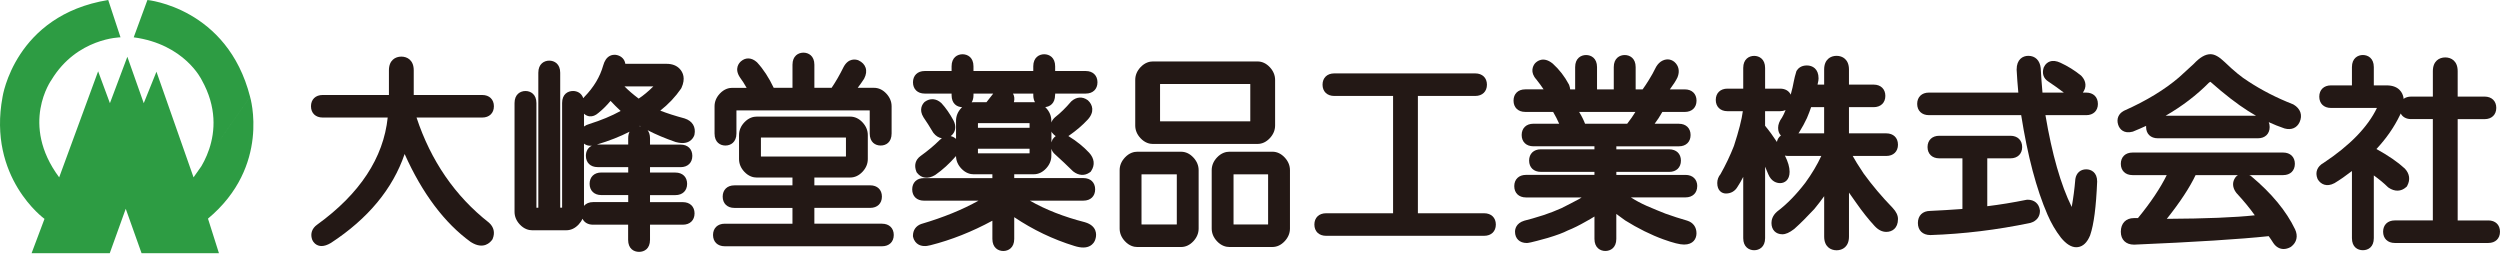 <svg width="244" height="25" viewBox="0 0 244 25" fill="none" xmlns="http://www.w3.org/2000/svg">
<path d="M48.205 10.371C48.205 9.703 47.757 9.271 47.066 9.271H40.381V6.861C40.381 5.876 39.754 5.525 39.17 5.525C38.586 5.525 37.959 5.876 37.959 6.861V9.271H31.491C30.799 9.271 30.352 9.703 30.352 10.371C30.352 11.039 30.799 11.472 31.491 11.472H37.84C37.43 15.408 35.113 18.925 30.945 21.934C30.461 22.28 30.28 22.788 30.448 23.327L30.461 23.367C30.609 23.74 30.869 23.895 31.059 23.959C31.162 23.995 31.272 24.013 31.384 24.013C31.65 24.013 31.948 23.915 32.281 23.72L32.304 23.706C35.921 21.341 38.333 18.43 39.492 15.031C41.218 18.881 43.383 21.763 45.937 23.613L45.969 23.633C47.198 24.403 47.858 23.651 48.033 23.402L48.069 23.349L48.093 23.289C48.326 22.706 48.196 22.155 47.73 21.738L47.704 21.716C44.419 19.138 42.051 15.694 40.654 11.472H47.066C47.757 11.472 48.205 11.039 48.205 10.371Z" fill="#231815"/>
<path d="M65.999 13.873C67.222 14.201 67.634 13.531 67.754 13.229L67.781 13.136C67.933 12.393 67.578 11.805 66.828 11.563L66.801 11.554C65.907 11.315 65.12 11.062 64.443 10.798C65.247 10.165 65.925 9.446 66.465 8.657L66.51 8.577C66.937 7.654 66.655 7.059 66.34 6.719C66.035 6.396 65.605 6.229 65.059 6.229H61.032C60.965 5.772 60.647 5.504 60.3 5.397H60.297C59.946 5.288 59.675 5.373 59.509 5.461C59.209 5.623 58.999 5.932 58.869 6.4C58.558 7.501 57.947 8.523 57.04 9.451C57 9.495 56.962 9.54 56.926 9.582C56.758 9.074 56.317 8.881 55.93 8.881C55.415 8.881 54.862 9.191 54.862 10.059V20.27H54.676V7.097C54.676 6.227 54.101 5.918 53.608 5.918C53.116 5.918 52.54 6.229 52.54 7.097V20.272H52.355V10.061C52.355 9.191 51.779 8.883 51.287 8.883C50.794 8.883 50.219 9.193 50.219 10.061V20.669C50.219 21.124 50.391 21.541 50.727 21.903C51.163 22.373 51.625 22.473 51.936 22.473H55.269C55.721 22.473 56.127 22.282 56.478 21.905C56.639 21.73 56.765 21.546 56.85 21.35C57.022 21.712 57.389 21.93 57.88 21.93H61.305V23.403C61.305 24.273 61.855 24.581 62.373 24.581C62.89 24.581 63.441 24.273 63.441 23.403V21.93H66.648C67.34 21.93 67.788 21.497 67.788 20.829C67.788 20.161 67.34 19.729 66.648 19.729H63.441V19.043H65.923C66.615 19.043 67.063 18.61 67.063 17.942C67.063 17.274 66.615 16.842 65.923 16.842H63.441V16.314H66.431C67.123 16.314 67.571 15.881 67.571 15.213C67.571 14.545 67.123 14.113 66.431 14.113H63.441V13.498C63.441 13.15 63.349 12.89 63.205 12.706C64.002 13.121 64.922 13.509 65.957 13.866L65.995 13.877L65.999 13.873ZM58.249 14.11C58.262 14.106 58.274 14.101 58.287 14.097C59.46 13.746 60.519 13.329 61.446 12.854C61.361 13.021 61.312 13.232 61.312 13.494V14.108H58.321C58.296 14.108 58.271 14.108 58.247 14.108L58.249 14.11ZM60.947 8.43H63.77C63.277 8.921 62.798 9.32 62.335 9.624C61.791 9.216 61.327 8.816 60.947 8.43ZM62.402 12.315C62.42 12.304 62.44 12.293 62.458 12.28C62.482 12.295 62.507 12.309 62.532 12.324C62.489 12.318 62.444 12.315 62.402 12.315ZM56.998 11.095C57.19 11.277 57.394 11.337 57.544 11.352C57.833 11.381 58.119 11.273 58.397 11.028C58.831 10.678 59.23 10.281 59.59 9.846C59.899 10.179 60.228 10.507 60.575 10.829C59.691 11.317 58.663 11.743 57.524 12.1C57.315 12.156 57.141 12.24 57 12.346V11.095H56.998ZM56.998 20.088V14.017C57.049 14.057 57.098 14.088 57.145 14.113C57.324 14.206 57.53 14.241 57.761 14.224C57.398 14.394 57.183 14.745 57.183 15.209C57.183 15.877 57.631 16.309 58.323 16.309H61.314V16.837H58.685C57.994 16.837 57.546 17.27 57.546 17.938C57.546 18.606 57.994 19.038 58.685 19.038H61.314V19.724H57.889C57.506 19.724 57.197 19.857 57 20.088H56.998Z" fill="#231815"/>
<path d="M86.096 21.831H79.482V20.289H84.936C85.628 20.289 86.075 19.857 86.075 19.189C86.075 18.521 85.628 18.088 84.936 18.088H79.482V17.325H82.979C83.431 17.325 83.837 17.134 84.188 16.757C84.526 16.393 84.698 15.978 84.698 15.523V13.182C84.698 12.73 84.526 12.315 84.188 11.949C83.837 11.572 83.429 11.381 82.979 11.381H73.85C73.539 11.381 73.077 11.481 72.641 11.949C72.303 12.313 72.13 12.728 72.13 13.182V15.523C72.13 15.978 72.303 16.395 72.639 16.757C73.075 17.227 73.536 17.327 73.848 17.327H77.344V18.091H71.674C70.982 18.091 70.534 18.523 70.534 19.191C70.534 19.859 70.982 20.292 71.674 20.292H77.344V21.834H70.731C70.04 21.834 69.592 22.266 69.592 22.934C69.592 23.602 70.04 24.035 70.731 24.035H86.091C86.783 24.035 87.231 23.602 87.231 22.934C87.231 22.266 86.783 21.834 86.091 21.834L86.096 21.831ZM82.561 13.424C82.561 13.442 82.565 13.464 82.565 13.493V15.208C82.565 15.237 82.565 15.259 82.561 15.277C82.556 15.277 82.549 15.277 82.545 15.277H74.286C74.286 15.277 74.275 15.277 74.271 15.277C74.271 15.259 74.266 15.237 74.266 15.208V13.493C74.266 13.464 74.266 13.442 74.271 13.424C74.275 13.424 74.282 13.424 74.286 13.424H82.545C82.545 13.424 82.556 13.424 82.561 13.424Z" fill="#231815"/>
<path d="M70.808 14.203C71.301 14.203 71.876 13.894 71.876 13.024V10.841C71.876 10.812 71.876 10.79 71.88 10.772C71.885 10.772 71.892 10.772 71.896 10.772H84.865C84.865 10.772 84.876 10.772 84.88 10.772C84.88 10.79 84.885 10.812 84.885 10.841V13.024C84.885 13.894 85.436 14.203 85.953 14.203C86.47 14.203 87.021 13.894 87.021 13.024V10.373C87.021 9.92 86.848 9.505 86.51 9.139C86.159 8.762 85.751 8.571 85.301 8.571H83.712C83.94 8.269 84.144 7.983 84.321 7.71L84.348 7.661C84.545 7.28 84.59 6.925 84.482 6.605C84.379 6.301 84.151 6.064 83.804 5.898L83.75 5.875C83.54 5.8 82.819 5.627 82.333 6.543C81.963 7.293 81.572 7.974 81.166 8.571H79.483V6.317C79.483 5.447 78.908 5.139 78.415 5.139C77.923 5.139 77.347 5.447 77.347 6.317V8.571H75.514C75.044 7.577 74.5 6.747 73.9 6.099L73.864 6.064C73.362 5.614 72.787 5.582 72.324 5.98C72.151 6.128 71.634 6.681 72.223 7.562L72.239 7.584C72.456 7.877 72.666 8.207 72.87 8.573H71.46C71.148 8.573 70.687 8.673 70.251 9.141C69.913 9.505 69.74 9.92 69.74 10.375V13.027C69.74 13.896 70.291 14.205 70.808 14.205V14.203Z" fill="#231815"/>
<path d="M102.983 9.28V9.133H105.974C106.665 9.133 107.113 8.701 107.113 8.033C107.113 7.365 106.665 6.932 105.974 6.932H102.983V6.473C102.983 5.603 102.407 5.295 101.915 5.295C101.422 5.295 100.847 5.606 100.847 6.473V6.932H95.011V6.473C95.011 5.603 94.436 5.295 93.943 5.295C93.45 5.295 92.875 5.603 92.875 6.473V6.932H90.247C89.555 6.932 89.107 7.365 89.107 8.033C89.107 8.701 89.555 9.133 90.247 9.133H92.875V9.28C92.875 10.127 93.399 10.443 93.903 10.458C93.876 10.485 93.847 10.514 93.82 10.542C93.482 10.906 93.309 11.321 93.309 11.776V13.553L93.291 13.54C93.135 13.407 92.965 13.323 92.79 13.285C93.271 12.914 93.372 12.344 93.056 11.747C92.698 11.088 92.306 10.525 91.89 10.074L91.852 10.039C91.371 9.606 90.782 9.564 90.28 9.923L90.233 9.957L90.195 9.999C90.021 10.185 89.667 10.7 90.13 11.445L90.146 11.47C90.426 11.874 90.737 12.362 91.066 12.919L91.104 12.974C91.335 13.272 91.617 13.447 91.926 13.493C91.868 13.533 91.809 13.578 91.754 13.629L91.733 13.647C91.178 14.197 90.542 14.729 89.844 15.229C89.345 15.588 89.195 16.138 89.434 16.74L89.463 16.811L89.51 16.873C89.929 17.414 90.583 17.494 91.259 17.088L91.29 17.068C91.989 16.584 92.667 15.967 93.307 15.229C93.312 15.677 93.484 16.085 93.815 16.44C94.252 16.91 94.713 17.01 95.024 17.01H96.856V17.383H90.171C89.479 17.383 89.031 17.816 89.031 18.484C89.031 19.151 89.479 19.584 90.171 19.584H95.503C93.943 20.461 92.08 21.219 89.938 21.852L89.909 21.861C89.398 22.043 89.105 22.462 89.105 23.006V23.068L89.119 23.13C89.213 23.536 89.445 23.747 89.622 23.853C89.931 24.037 90.334 24.064 90.816 23.933C92.841 23.421 94.87 22.617 96.856 21.541V23.318C96.856 24.188 97.431 24.497 97.921 24.497C98.411 24.497 98.989 24.188 98.989 23.318V21.197C100.811 22.422 102.779 23.365 104.852 24.002C105.526 24.215 106.036 24.21 106.417 23.984C106.612 23.869 106.862 23.638 106.948 23.194C107.008 22.915 107.095 22.04 105.886 21.688C103.845 21.166 102.045 20.461 100.511 19.582H105.748C106.439 19.582 106.887 19.149 106.887 18.481C106.887 17.814 106.439 17.381 105.748 17.381H98.989V17.008H100.892C101.344 17.008 101.749 16.817 102.101 16.438C102.439 16.074 102.611 15.659 102.611 15.204V14.519C102.672 14.725 102.795 14.914 102.981 15.071C103.549 15.584 104.129 16.127 104.7 16.691L104.749 16.735C105.282 17.148 105.871 17.179 106.363 16.824L106.446 16.764L106.502 16.68C106.885 16.105 106.811 15.459 106.301 14.907C105.745 14.31 105.063 13.762 104.27 13.276C104.281 13.269 104.29 13.263 104.301 13.258L104.326 13.243C105.033 12.752 105.649 12.229 106.155 11.681C106.86 10.922 106.639 10.216 106.198 9.808L106.144 9.764C105.642 9.404 105.054 9.449 104.572 9.881L104.521 9.934C104.013 10.529 103.504 11.028 103.007 11.417L102.987 11.432C102.81 11.585 102.683 11.763 102.609 11.956V11.774C102.609 11.321 102.439 10.906 102.099 10.538C102.069 10.507 102.043 10.478 102.013 10.451C102.479 10.409 102.974 10.085 102.974 9.278L102.983 9.28ZM102.62 12.823L102.643 12.894L102.703 12.972C102.804 13.101 102.916 13.207 103.037 13.285C102.94 13.356 102.848 13.447 102.77 13.553L102.737 13.6L102.712 13.651C102.674 13.735 102.643 13.817 102.62 13.899V12.823ZM100.487 14.898C100.487 14.927 100.487 14.949 100.482 14.967C100.478 14.967 100.471 14.967 100.466 14.967H95.468C95.468 14.967 95.456 14.967 95.452 14.967C95.452 14.949 95.447 14.927 95.447 14.898V14.516H100.487V14.898ZM95.447 12.089C95.447 12.06 95.447 12.038 95.452 12.02C95.456 12.02 95.463 12.02 95.468 12.02H100.466C100.466 12.02 100.478 12.02 100.482 12.02C100.482 12.038 100.487 12.06 100.487 12.089V12.471H95.447V12.089ZM96.891 9.196L96.28 9.974H95.031C94.971 9.974 94.906 9.979 94.836 9.988C94.944 9.812 95.013 9.579 95.013 9.282V9.136H96.934C96.92 9.156 96.905 9.178 96.891 9.198V9.196ZM98.864 9.133H100.849V9.28C100.849 9.573 100.912 9.801 101.015 9.977C100.977 9.974 100.941 9.972 100.903 9.972H98.958C99.038 9.657 99.005 9.369 98.866 9.131L98.864 9.133Z" fill="#231815"/>
<path d="M112.516 14.048H122.731C123.183 14.048 123.588 13.857 123.94 13.48C124.278 13.116 124.45 12.701 124.45 12.246V7.8C124.45 7.347 124.278 6.932 123.94 6.566C123.588 6.189 123.181 5.998 122.733 5.998H112.518C112.207 5.998 111.746 6.098 111.309 6.566C110.971 6.93 110.799 7.345 110.799 7.8V12.246C110.799 12.701 110.971 13.118 111.307 13.48C111.744 13.95 112.205 14.05 112.516 14.05V14.048ZM113.221 11.776V8.266C113.221 8.237 113.221 8.215 113.226 8.197C113.23 8.197 113.237 8.197 113.241 8.197H122.008C122.008 8.197 122.019 8.197 122.024 8.197C122.024 8.215 122.028 8.237 122.028 8.266V11.776C122.028 11.805 122.028 11.827 122.024 11.845C122.019 11.845 122.012 11.845 122.008 11.845H113.241C113.241 11.845 113.23 11.845 113.226 11.845C113.226 11.827 113.221 11.805 113.221 11.776Z" fill="#231815"/>
<path d="M124.183 14.809H119.981C119.67 14.809 119.209 14.909 118.772 15.377C118.434 15.741 118.262 16.156 118.262 16.61V22.304C118.262 22.759 118.434 23.174 118.772 23.538C119.209 24.008 119.67 24.106 119.981 24.106H124.183C124.633 24.106 125.038 23.915 125.392 23.535C125.73 23.169 125.9 22.755 125.9 22.302V16.608C125.9 16.156 125.728 15.741 125.39 15.375C125.038 14.998 124.631 14.807 124.183 14.807V14.809ZM123.767 17.081V21.84C123.767 21.869 123.767 21.891 123.762 21.909C123.758 21.909 123.751 21.909 123.747 21.909H120.413C120.413 21.909 120.402 21.909 120.397 21.909C120.397 21.891 120.393 21.869 120.393 21.84V17.081C120.393 17.052 120.393 17.03 120.397 17.012C120.402 17.012 120.409 17.012 120.413 17.012H123.747C123.747 17.012 123.758 17.012 123.762 17.012C123.762 17.03 123.767 17.052 123.767 17.081Z" fill="#231815"/>
<path d="M115.27 14.809H110.997C110.685 14.809 110.224 14.908 109.788 15.377C109.45 15.741 109.277 16.155 109.277 16.61V22.304C109.277 22.759 109.45 23.174 109.788 23.538C110.224 24.008 110.685 24.108 110.997 24.108H115.27C115.72 24.108 116.126 23.917 116.479 23.538C116.817 23.171 116.987 22.756 116.987 22.304V16.61C116.987 16.158 116.815 15.743 116.477 15.377C116.126 14.999 115.718 14.809 115.27 14.809ZM114.856 17.081V21.84C114.856 21.869 114.856 21.891 114.852 21.909C114.847 21.909 114.841 21.909 114.836 21.909H111.431C111.431 21.909 111.42 21.909 111.415 21.909C111.415 21.891 111.411 21.869 111.411 21.84V17.081C111.411 17.052 111.411 17.03 111.415 17.012C111.42 17.012 111.426 17.012 111.431 17.012H114.836C114.836 17.012 114.847 17.012 114.852 17.012C114.852 17.03 114.856 17.052 114.856 17.081Z" fill="#231815"/>
<path d="M144.854 20.814H138.386V9.365H143.985C144.677 9.365 145.125 8.932 145.125 8.265C145.125 7.597 144.677 7.164 143.985 7.164H130.22C129.528 7.164 129.08 7.597 129.08 8.265C129.08 8.932 129.528 9.365 130.22 9.365H135.964V20.814H129.423C128.731 20.814 128.283 21.247 128.283 21.915C128.283 22.583 128.731 23.015 129.423 23.015H144.854C145.546 23.015 145.994 22.583 145.994 21.915C145.994 21.247 145.546 20.814 144.854 20.814Z" fill="#231815"/>
<path d="M165.653 18.172C165.653 17.504 165.205 17.071 164.513 17.071H157.755V16.776H162.919C163.611 16.776 164.059 16.343 164.059 15.675C164.059 15.008 163.611 14.575 162.919 14.575H157.755V14.28H163.862C164.553 14.28 165.001 13.847 165.001 13.179C165.001 12.511 164.553 12.079 163.862 12.079H161.493C161.76 11.73 162.008 11.346 162.243 10.925H164.442C165.133 10.925 165.581 10.492 165.581 9.824C165.581 9.156 165.133 8.724 164.442 8.724H162.977C163.336 8.242 163.58 7.858 163.718 7.561L163.73 7.532C163.96 6.955 163.85 6.414 163.418 6.039C163.033 5.728 162.554 5.715 162.107 6.006L162.082 6.023C161.86 6.185 161.679 6.414 161.542 6.707C161.408 6.995 161.2 7.37 160.922 7.818C160.71 8.162 160.508 8.466 160.32 8.724H159.64V6.549C159.64 5.68 159.064 5.371 158.572 5.371C158.079 5.371 157.504 5.68 157.504 6.549V8.724H155.87V6.549C155.87 5.68 155.294 5.371 154.802 5.371C154.309 5.371 153.734 5.68 153.734 6.549V8.724H153.25C153.237 8.599 153.208 8.464 153.156 8.318L153.123 8.24C152.706 7.457 152.178 6.776 151.556 6.216L151.533 6.197C150.618 5.458 149.995 5.992 149.827 6.172L149.787 6.219C149.619 6.445 149.301 7.046 149.955 7.763C150.228 8.107 150.463 8.429 150.656 8.722H148.86C148.168 8.722 147.721 9.154 147.721 9.822C147.721 10.49 148.168 10.923 148.86 10.923H151.585C151.813 11.313 152.012 11.699 152.176 12.076H149.655C148.963 12.076 148.515 12.509 148.515 13.177C148.515 13.845 148.963 14.277 149.655 14.277H155.617V14.573H150.38C149.689 14.573 149.241 15.005 149.241 15.673C149.241 16.341 149.689 16.774 150.38 16.774H155.617V17.069H148.932C148.24 17.069 147.792 17.501 147.792 18.169C147.792 18.837 148.24 19.27 148.932 19.27H154.37C154.3 19.314 154.229 19.361 154.155 19.407C153.6 19.707 153.002 20.015 152.397 20.317C151.84 20.568 151.249 20.796 150.647 20.996C149.845 21.251 149.223 21.431 148.802 21.531L148.768 21.54C147.954 21.788 147.866 22.376 147.866 22.616C147.866 23.284 148.314 23.716 149.006 23.716C149.122 23.716 149.299 23.716 151.052 23.224C151.943 22.957 152.583 22.718 153.008 22.496C153.553 22.281 154.152 21.983 154.779 21.622C155.079 21.46 155.361 21.296 155.619 21.131V23.317C155.619 24.187 156.194 24.495 156.684 24.495C157.175 24.495 157.752 24.187 157.752 23.317V20.881C158.025 21.076 158.305 21.282 158.596 21.497L158.632 21.522C159.223 21.892 159.848 22.243 160.492 22.563C161.13 22.88 161.762 23.151 162.364 23.368C163.318 23.71 163.953 23.869 164.365 23.869C165.259 23.869 165.577 23.301 165.577 22.769C165.577 22.161 165.247 21.713 164.665 21.533C163.956 21.331 163.237 21.098 162.541 20.847C162.039 20.652 161.43 20.399 160.683 20.078C160.134 19.833 159.626 19.558 159.172 19.265H164.509C165.2 19.265 165.648 18.833 165.648 18.165L165.653 18.172ZM159.615 10.925C159.398 11.287 159.129 11.673 158.811 12.079H154.703C154.562 11.713 154.37 11.326 154.123 10.925H159.615Z" fill="#231815"/>
<path d="M185.241 14.116C185.241 13.448 184.793 13.015 184.101 13.015H180.459V10.459H182.87C183.562 10.459 184.01 10.027 184.01 9.359C184.01 8.691 183.562 8.258 182.87 8.258H180.459V6.785C180.459 5.8 179.832 5.449 179.248 5.449C178.664 5.449 178.037 5.8 178.037 6.785V8.258H177.392C177.475 7.934 177.491 7.761 177.491 7.644C177.491 6.716 176.902 6.388 176.351 6.388C175.762 6.388 175.482 6.701 175.366 6.887L175.33 6.947L175.31 7.013C175.207 7.346 175.129 7.657 175.075 7.943C175.015 8.298 174.914 8.731 174.775 9.237C174.603 8.871 174.236 8.651 173.743 8.651H172.274V6.632C172.274 5.762 171.699 5.454 171.207 5.454C170.714 5.454 170.139 5.762 170.139 6.632V8.651H168.598C167.907 8.651 167.459 9.084 167.459 9.752C167.459 10.419 167.907 10.852 168.598 10.852H170.101C170 11.642 169.709 12.78 169.232 14.245C168.863 15.183 168.424 16.108 167.922 16.996C167.714 17.242 167.604 17.542 167.604 17.863C167.604 18.618 168.061 18.886 168.453 18.886C168.939 18.886 169.339 18.654 169.584 18.23C169.785 17.924 169.973 17.599 170.139 17.265V23.244C170.139 24.114 170.714 24.422 171.207 24.422C171.699 24.422 172.274 24.114 172.274 23.244V16.268C172.395 16.574 172.496 16.812 172.577 16.989C172.888 17.757 173.441 17.872 173.743 17.872C174.168 17.872 174.665 17.584 174.665 16.772C174.665 16.315 174.513 15.789 174.206 15.183C174.309 15.208 174.421 15.221 174.542 15.221H177.759C177.363 16.08 176.837 16.96 176.197 17.841C175.315 18.991 174.399 19.927 173.479 20.622L173.45 20.644C172.991 21.039 172.895 21.471 172.895 21.764C172.895 22.432 173.313 22.865 173.96 22.865C174.287 22.865 174.65 22.705 175.1 22.359L175.133 22.332C175.72 21.809 176.365 21.165 177.054 20.424L177.076 20.4C177.419 19.985 177.741 19.565 178.039 19.146V23.091C178.039 24.076 178.666 24.427 179.25 24.427C179.834 24.427 180.461 24.076 180.461 23.091V18.798C180.703 19.157 180.943 19.499 181.18 19.818C181.771 20.666 182.373 21.422 182.966 22.062C183.316 22.441 183.698 22.632 184.104 22.632C184.654 22.632 185.243 22.301 185.243 21.376C185.243 21.023 185.078 20.67 184.724 20.289C183.683 19.219 182.725 18.085 181.89 16.934C181.355 16.135 181.025 15.591 180.824 15.221H184.104C184.795 15.221 185.243 14.788 185.243 14.12L185.241 14.116ZM175.529 13.009L175.594 12.924C175.894 12.441 176.15 11.975 176.358 11.522C176.526 11.123 176.662 10.768 176.765 10.459H178.035V13.015H175.523C175.523 13.015 175.527 13.011 175.527 13.009H175.529ZM173.927 11.469C173.669 11.822 173.544 12.152 173.544 12.479C173.544 12.805 173.642 13.046 173.817 13.226C173.615 13.37 173.479 13.586 173.425 13.852C173.06 13.286 172.675 12.76 172.272 12.277V10.85H173.741C173.94 10.85 174.121 10.814 174.274 10.746C174.146 11.054 174.032 11.296 173.927 11.469Z" fill="#231815"/>
<path d="M197.891 19.491L197.779 19.502C196.476 19.766 195.193 19.975 193.958 20.126V15.453H196.223C196.915 15.453 197.363 15.02 197.363 14.352C197.363 13.685 196.915 13.252 196.223 13.252H189.268C188.576 13.252 188.128 13.685 188.128 14.352C188.128 15.02 188.576 15.453 189.268 15.453H191.533V20.392C190.432 20.476 189.375 20.541 188.383 20.585C187.644 20.59 187.186 21.042 187.186 21.763C187.186 22.485 187.649 22.942 188.415 22.942C191.627 22.835 194.902 22.438 198.148 21.759L198.198 21.746C198.771 21.57 199.098 21.149 199.098 20.592L199.093 20.519C199.008 19.875 198.556 19.491 197.887 19.491H197.891Z" fill="#231815"/>
<path d="M204.754 10.138C204.754 9.47 204.306 9.037 203.614 9.037H203.287C203.666 8.52 203.619 7.919 203.157 7.422L203.099 7.366C202.488 6.871 201.814 6.454 201.105 6.126C200.713 5.94 200.359 5.897 200.059 6.006C199.882 6.068 199.638 6.215 199.484 6.552L199.457 6.619C199.284 7.171 199.448 7.655 199.898 7.945C200.449 8.312 200.961 8.678 201.431 9.037H199.345C199.271 8.194 199.213 7.402 199.175 6.676V6.65C199.094 5.897 198.642 5.449 197.964 5.449C197.413 5.449 196.824 5.8 196.824 6.785V6.814C196.862 7.517 196.916 8.263 196.988 9.037H188.257C187.565 9.037 187.117 9.47 187.117 10.138C187.117 10.806 187.565 11.238 188.257 11.238H197.267C197.894 15.214 198.761 18.485 199.842 20.965C200.196 21.784 200.634 22.532 201.156 23.206C201.671 23.826 202.161 24.13 202.645 24.13C202.703 24.13 202.759 24.125 202.817 24.116C203.312 24.043 203.706 23.664 203.988 22.987L204.001 22.951C204.36 21.904 204.581 20.195 204.682 17.726V17.704C204.682 16.834 204.107 16.526 203.616 16.526C203.05 16.526 202.645 16.885 202.555 17.466L202.551 17.504C202.477 18.414 202.358 19.317 202.199 20.198C201.138 18.057 200.276 15.05 199.636 11.24H203.616C204.308 11.24 204.756 10.808 204.756 10.14L204.754 10.138Z" fill="#231815"/>
<path d="M223.854 10.208L223.768 10.166C222.213 9.556 220.76 8.815 219.439 7.947C218.799 7.554 218.026 6.922 217.144 6.07C216.58 5.529 216.148 5.289 215.74 5.289C215.239 5.289 214.706 5.597 214.115 6.23C213.549 6.738 213.067 7.179 212.685 7.539C211.283 8.744 209.481 9.84 207.325 10.798L207.287 10.816C206.761 11.098 206.553 11.604 206.73 12.167C206.875 12.642 207.323 13.073 208.138 12.853L208.203 12.831C208.633 12.656 209.054 12.474 209.463 12.283C209.461 12.32 209.459 12.358 209.459 12.396C209.459 13.064 209.906 13.496 210.598 13.496H220.379C221.071 13.496 221.519 13.064 221.519 12.396C221.519 12.221 221.487 12.063 221.431 11.923C221.926 12.15 222.432 12.352 222.949 12.529L222.985 12.54C223.634 12.716 224.178 12.487 224.438 11.926C224.749 11.253 224.532 10.61 223.856 10.206L223.854 10.208ZM215.736 7.983C217.099 9.19 218.34 10.15 219.421 10.836C219.672 10.996 219.929 11.151 220.191 11.298H211.362C212.985 10.361 214.404 9.276 215.604 8.058C215.671 8.009 215.716 7.992 215.736 7.983Z" fill="#231815"/>
<path d="M219.721 17.203L219.665 17.156L219.598 17.125C219.571 17.112 219.545 17.101 219.52 17.09H222.84C223.532 17.09 223.979 16.657 223.979 15.989C223.979 15.321 223.532 14.889 222.84 14.889H208.132C207.44 14.889 206.992 15.321 206.992 15.989C206.992 16.657 207.44 17.09 208.132 17.09H211.474C210.856 18.35 209.914 19.757 208.664 21.285H208.277C207.485 21.285 206.992 21.796 206.992 22.621C206.992 23.396 207.485 23.877 208.277 23.877H208.302C214.203 23.626 218.615 23.347 221.425 23.049C221.582 23.265 221.73 23.482 221.868 23.704C222.13 24.099 222.486 24.303 222.88 24.303C223.093 24.303 223.317 24.243 223.543 24.123L223.621 24.072C224.165 23.653 224.304 23.038 224 22.384C223.147 20.604 221.709 18.863 219.724 17.205L219.721 17.203ZM218.266 18.823L218.298 18.86C218.989 19.606 219.583 20.327 220.068 21.013C218.141 21.223 215.264 21.339 211.481 21.359C212.772 19.735 213.715 18.303 214.29 17.09H218.425C218.34 17.141 218.275 17.198 218.226 17.252L218.186 17.298C217.843 17.76 217.872 18.317 218.266 18.823Z" fill="#231815"/>
<path d="M242.86 21.518H239.869V11.628H242.497C243.189 11.628 243.637 11.196 243.637 10.528C243.637 9.86 243.189 9.427 242.497 9.427H239.869V6.94C239.869 5.955 239.242 5.604 238.658 5.604C238.074 5.604 237.447 5.955 237.447 6.94V9.427H235.327C235.031 9.427 234.778 9.507 234.588 9.649C234.588 9.612 234.583 9.574 234.579 9.536L234.57 9.478C234.498 9.134 234.196 8.333 232.936 8.333H231.684V6.547C231.684 5.678 231.109 5.369 230.617 5.369C230.124 5.369 229.549 5.68 229.549 6.547V8.333H227.5C226.808 8.333 226.361 8.766 226.361 9.434C226.361 10.102 226.808 10.535 227.5 10.535H231.989C231.096 12.396 229.343 14.202 226.775 15.902C226.157 16.246 225.935 16.818 226.184 17.437L226.226 17.522C226.5 17.965 227.068 18.292 227.841 17.877L227.865 17.863C228.393 17.544 228.955 17.151 229.549 16.692V23.242C229.549 24.112 230.099 24.42 230.617 24.42C231.134 24.42 231.684 24.112 231.684 23.242V17.12C232.224 17.511 232.681 17.89 233.048 18.252L233.126 18.316C233.726 18.722 234.348 18.704 234.832 18.269L234.906 18.203L234.953 18.116C235.257 17.542 235.177 16.956 234.725 16.468L234.695 16.439C234.037 15.826 233.113 15.19 231.94 14.544C232.893 13.525 233.666 12.416 234.23 11.245C234.259 11.189 234.286 11.134 234.31 11.076C234.489 11.42 234.85 11.624 235.324 11.624H237.445V21.513H233.731C233.039 21.513 232.591 21.946 232.591 22.614C232.591 23.282 233.039 23.714 233.731 23.714H242.86C243.552 23.714 243.999 23.282 243.999 22.614C243.999 21.946 243.552 21.513 242.86 21.513V21.518Z" fill="#231815"/>
<path d="M18.89 17.309C18.89 17.309 22.692 13.144 19.681 7.793C19.681 7.793 18.031 4.313 13.05 3.643L14.388 0C14.388 0 22.19 0.743 24.411 9.457M18.89 17.309L15.27 6.998L14.03 10.071L12.429 5.54L10.728 10.071L9.577 6.958L5.776 17.309C1.905 12.104 5.026 7.793 5.026 7.793C7.518 3.688 11.762 3.643 11.762 3.643L10.562 0C1.435 1.487 0.249 9.457 0.249 9.457C-1.227 17.349 4.343 21.361 4.343 21.361L3.083 24.713H10.712L12.273 20.378L13.817 24.713H21.369L20.299 21.338C26.45 16.209 24.409 9.457 24.409 9.457" fill="#2D9C43"/>
</svg>
